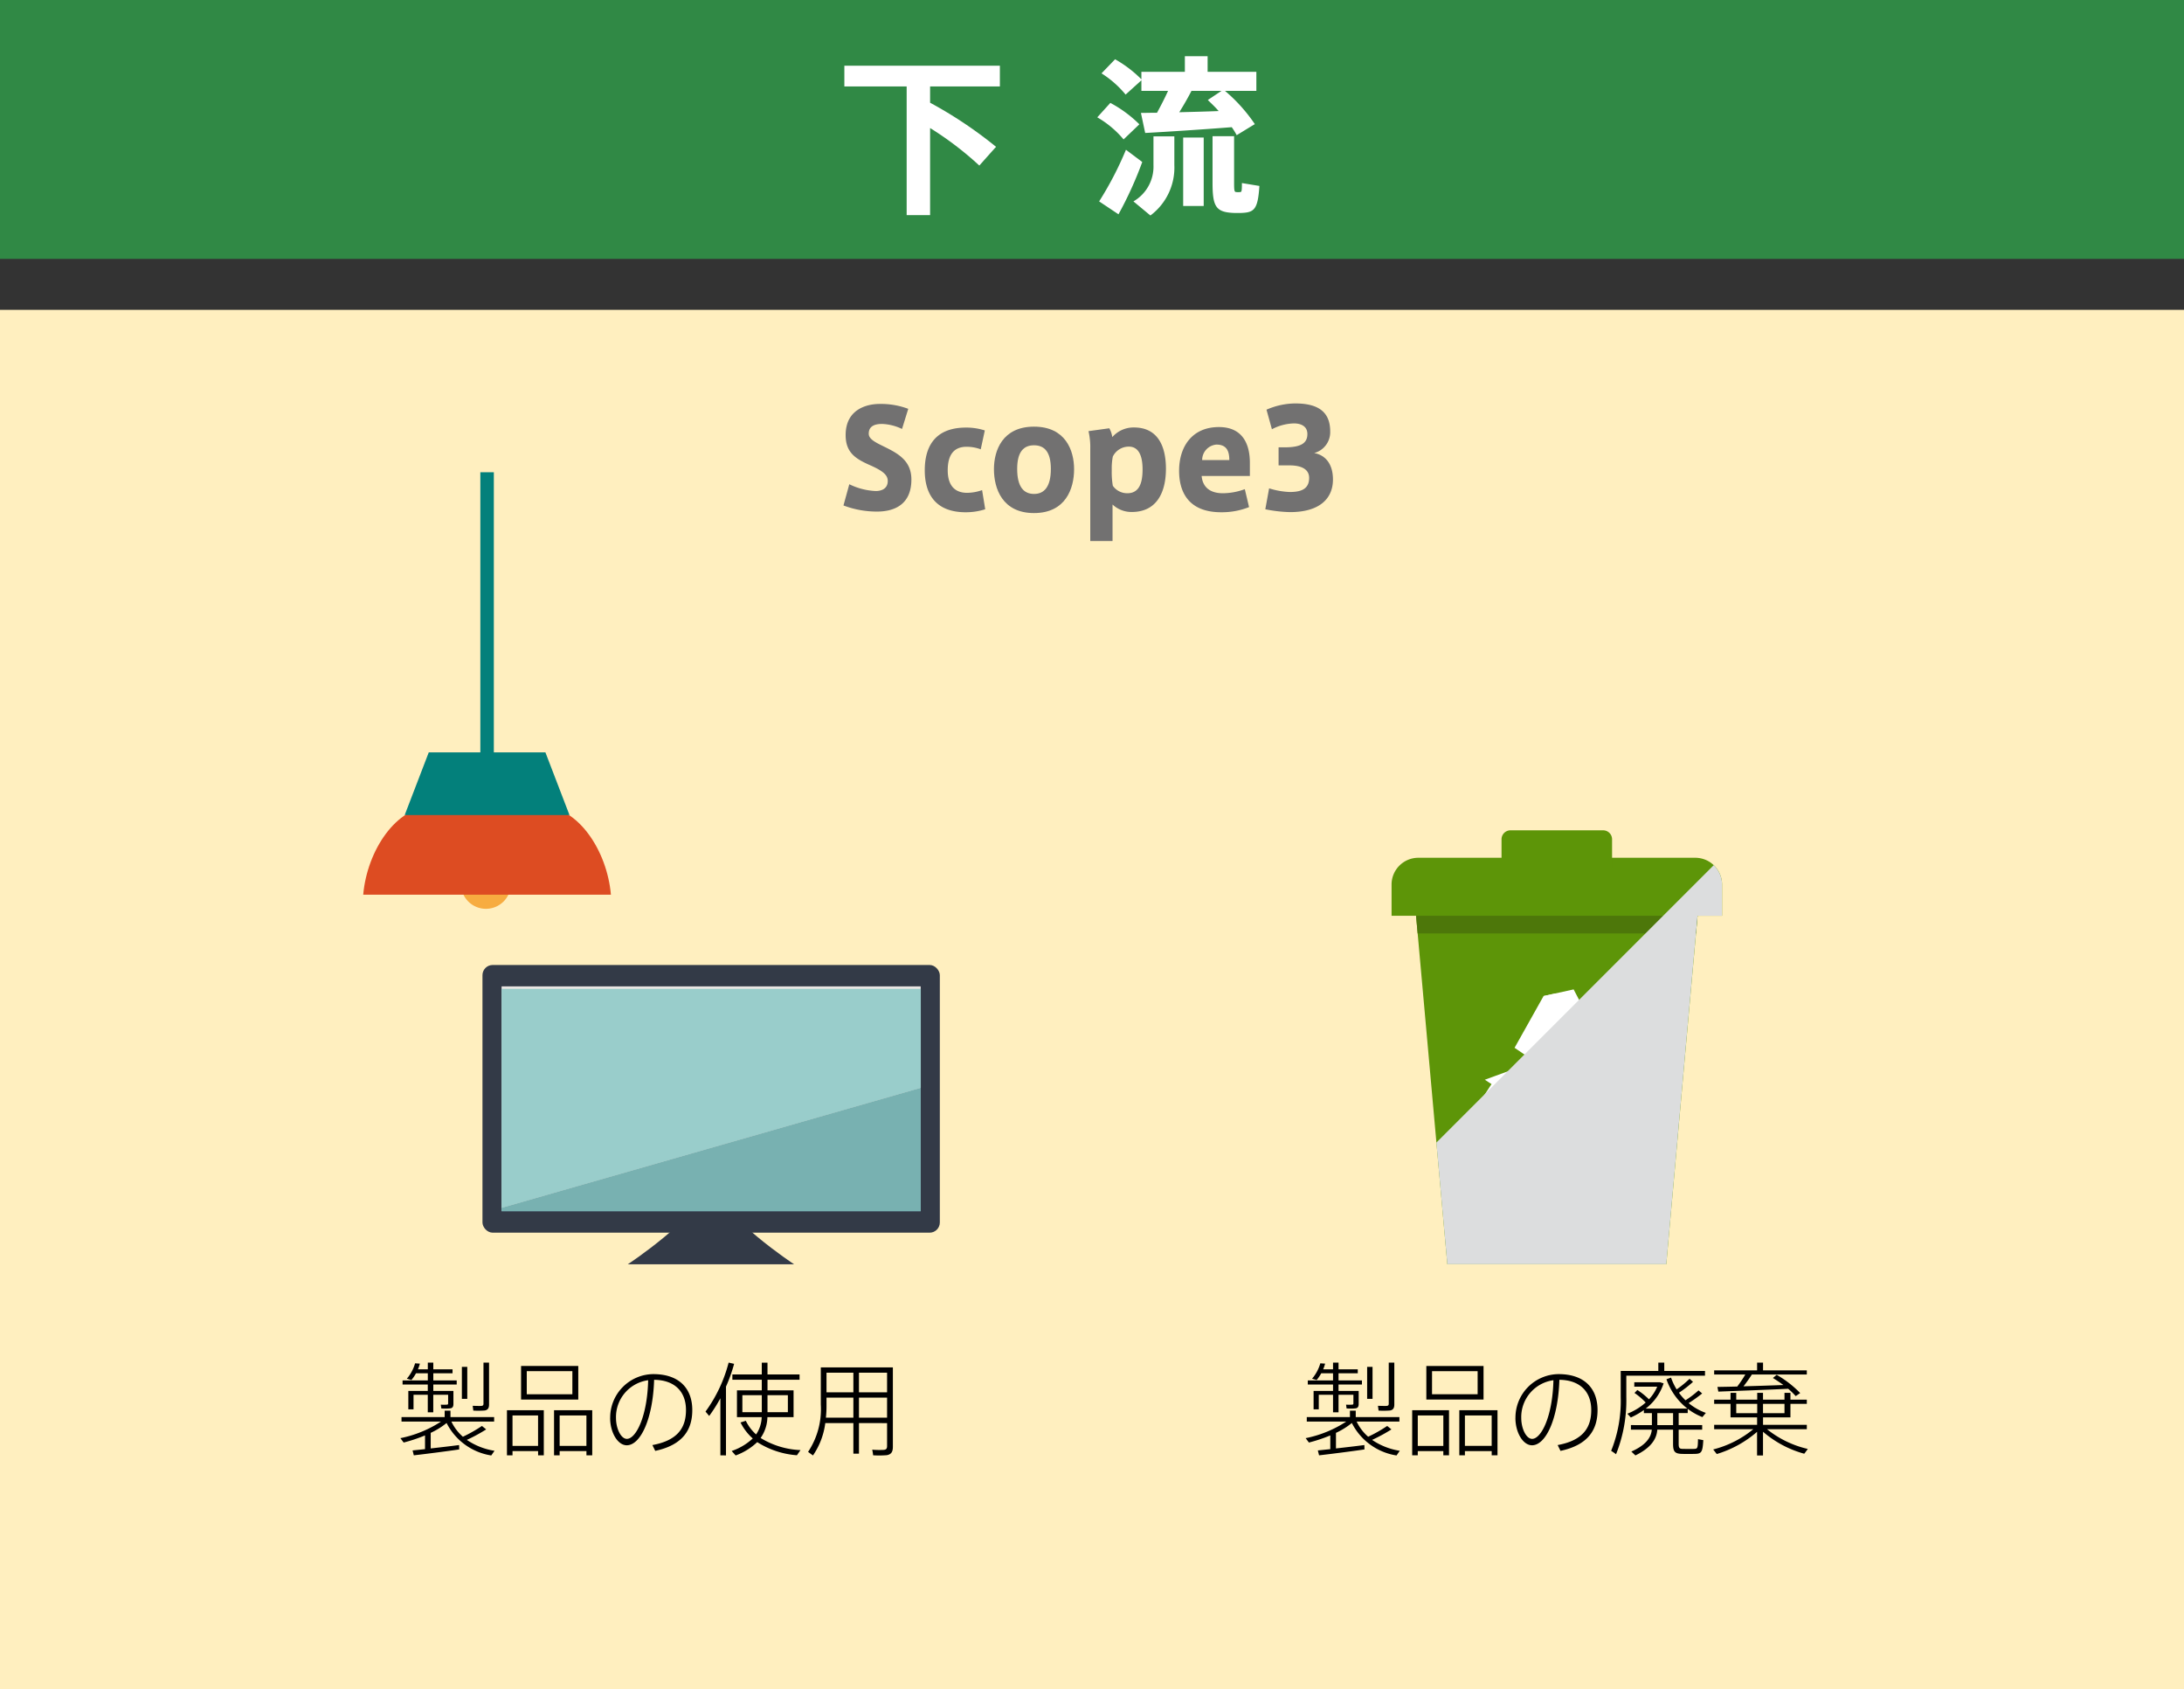 <svg xmlns="http://www.w3.org/2000/svg" width="257.333" height="199" viewBox="0 0 257.333 199"><rect x="0" y="0" width="257.333" height="199" fill="#333333" stroke="none"/><defs><style>.a{fill:#309f4a;opacity:0.8;}.b{fill:#ffefbf;}.c{fill:#fff;}.d{fill:#727171;}.e{fill:#333a47;}.f{fill:#6bbbff;}.g{fill:#e9e5e2;}.h{fill:#99cdcb;}.i{fill:#78b1b1;}.j{fill:#f7ac40;}.k{fill:#dd4c22;}.l{fill:#03807b;}.m{fill:#5d9508;}.n{fill:#4d770a;}.o{fill:#dcddde;mix-blend-mode:multiply;isolation:isolate;}</style></defs><g transform="translate(-734.667 -1576.372)"><rect class="a" width="257.334" height="30.5" transform="translate(734.667 1576.372)"/><rect class="b" width="257.334" height="162.5" transform="translate(734.667 1612.872)"/><g transform="translate(0 -0.432)"><path class="c" d="M852.038,1594.107c-.02,0-.04.02-1.981,2.2a38.426,38.426,0,0,0-5.8-4.42v10.262h-2.761v-15.163h-7.341v-2.441h18.324v2.441h-8.222v1.92A49.78,49.78,0,0,1,852.038,1594.107Z"/><path class="c" d="M865.494,1588.926a14.556,14.556,0,0,1,3.421,2.521l-1.861,1.78a11.531,11.531,0,0,0-3.1-2.6Zm1.84,5.521,1.921,1.441a44.331,44.331,0,0,1-2.8,6.161l-2.28-1.52A39.876,39.876,0,0,0,867.334,1594.447Zm3.661-4.361c.48-.88.941-1.78,1.3-2.58h-3.14v-1.241l-1.861,1.681a11.893,11.893,0,0,0-2.84-2.5l1.6-1.66a14.227,14.227,0,0,1,3.1,2.36v-.88h5.121v-1.84h2.681v1.84H882.7v2.241H879a19.177,19.177,0,0,1,3.521,3.921c-.741.44-1.441.88-2.141,1.3a8.061,8.061,0,0,0-.58-.941c-3.021.241-7.562.541-10.2.681l-.5-2.361C869.635,1590.106,870.275,1590.086,870.995,1590.086Zm2.041,2.781v3.4a7.037,7.037,0,0,1-2.821,5.922l-2-1.66a4.727,4.727,0,0,0,2.361-4.282v-3.38Zm5.221-2.981c-.381-.44-.82-.86-1.28-1.3l1.62-1.08h-3.541c-.4.78-.9,1.66-1.44,2.52C875.176,1589.986,876.816,1589.946,878.257,1589.886Zm-1.761,3.121v8.062h-2.42v-8.062Zm3.581-.16v5.521c0,.92.04,1.061.26,1.061a1.7,1.7,0,0,0,.44,0c.18,0,.22-.061.22-1.061l2.061.34c-.181,2.761-.6,3.121-2.121,3.181h-.88c-2.12-.08-2.52-.74-2.52-3.521v-5.521Z"/></g><g transform="translate(0 -0.432)"><path class="d" d="M840.949,1627.337a5.923,5.923,0,0,0-2.337-.592c-.656,0-1.585.128-1.585,1.152,0,.625.768,1.009,1.713,1.473,1.7.832,3.313,1.665,3.313,3.922,0,2.945-2,3.777-4.05,3.777a11.109,11.109,0,0,1-3.953-.72l.688-2.5a7.842,7.842,0,0,0,3.121.8c.625,0,1.409-.24,1.409-1.184,0-.7-.56-1.184-2.081-1.857-1.7-.752-2.881-1.472-2.881-3.554,0-3.041,2.5-3.665,4-3.665a9.157,9.157,0,0,1,3.377.577Z"/><path class="d" d="M843.629,1632.2c0-2.465.945-5.026,4.866-5.026a7.118,7.118,0,0,1,2.209.337l-.48,2.224a4.768,4.768,0,0,0-1.665-.3c-1.52,0-2.225.976-2.225,2.769s.833,2.657,2.289,2.657a5.4,5.4,0,0,0,1.761-.32l.368,2.257a7.578,7.578,0,0,1-2.289.352c-3.794,0-4.834-2.433-4.834-4.93Z"/><path class="d" d="M861.223,1632.091c0,2.289-1.008,5.154-4.722,5.154s-4.721-2.865-4.721-5.17c0-2.208,1.008-5.01,4.721-5.01s4.722,2.8,4.722,5.01Zm-4.705,2.9c1.152,0,1.968-.8,1.968-2.946,0-2.081-.816-2.785-1.985-2.785s-1.984.7-1.984,2.785c0,2.145.8,2.946,1.984,2.946Z"/><path class="d" d="M868.284,1627.161c2.737,0,3.761,2.113,3.761,4.866,0,2.785-1.088,5.09-4.018,5.09a3.251,3.251,0,0,1-2.273-.88v4.306h-2.625v-10.869a8.284,8.284,0,0,0-.208-2.08l2.45-.337a2.88,2.88,0,0,1,.352,1.041,3.328,3.328,0,0,1,2.545-1.137Zm-2.625,5.138a9.424,9.424,0,0,0,.128,1.729,2.056,2.056,0,0,0,1.713.881c1.488,0,1.792-1.377,1.792-2.818,0-1.488-.4-2.673-1.617-2.673a2.093,2.093,0,0,0-1.888,1.169,7.273,7.273,0,0,0-.128,1.44Z"/><path class="d" d="M878.762,1634.909a7.527,7.527,0,0,0,2.577-.481l.5,2.113a8.669,8.669,0,0,1-3.281.608c-3.97,0-4.962-2.529-4.962-4.882,0-2.833,1.521-5.154,4.69-5.154,2.849,0,3.65,2.081,3.65,4.21v1.552h-5.683c.1,1.185.849,2.034,2.5,2.034Zm-.768-5.731a1.828,1.828,0,0,0-1.681,1.825h3.2c0-.992-.273-1.825-1.505-1.825Z"/><path class="d" d="M891.725,1633.292c0,2.241-1.568,3.841-5.058,3.841a16.275,16.275,0,0,1-2.913-.336l.448-2.465a9.28,9.28,0,0,0,2.417.432c1.265,0,2.3-.288,2.3-1.665,0-.96-.816-1.472-2.321-1.472h-1.28V1629.5h.752c1.969,0,2.641-.544,2.641-1.568,0-.881-.7-1.249-1.585-1.249a5.827,5.827,0,0,0-2.593.688l-.64-2.305a8.6,8.6,0,0,1,3.377-.736c2.545,0,4.13.864,4.13,3.3a2.545,2.545,0,0,1-1.889,2.545C890.765,1630.394,891.725,1631.387,891.725,1633.292Z"/></g><g transform="translate(0 -0.432)"><path class="e" d="M818.445,1716.141v-.053l-.01.026-.01-.026v.053c-1.451,4.132-9.787,9.6-9.787,9.6h19.594S819.9,1720.273,818.445,1716.141Z"/><rect class="e" width="53.89" height="31.535" rx="1.202" transform="translate(791.514 1690.483)"/><path class="f" d="M843.116,1719.479l.01-6.148c-8.081-3.987-20.656-6.564-34.8-6.587a109.785,109.785,0,0,0-14.517.92l-.019,11.815Z"/><rect class="g" width="26.46" height="49.383" transform="translate(843.15 1693.001) rotate(90)"/><path class="h" d="M843.161,1693.3h-49.4v25.8l49.4-14.14Z"/><path class="i" d="M793.757,1719.094v.406h49.4v-14.546Z"/><path class="j" d="M794.855,1680.782a2.936,2.936,0,1,1-2.932-2.788A2.863,2.863,0,0,1,794.855,1680.782Z"/><path class="k" d="M806.649,1682.2c-.456-5.238-3.921-10.391-8.1-10.391H785.564c-4.175,0-7.639,5.153-8.1,10.391Z"/><path class="l" d="M785.185,1665.438l-2.835,7.382h19.417l-2.835-7.382Z"/><rect class="l" width="1.59" height="35.576" transform="translate(791.264 1632.436)"/></g><g transform="translate(0 -0.432)"><path d="M784.746,1747.518V1745.9a18.276,18.276,0,0,1-2.518.84l-.384-.516a13.634,13.634,0,0,0,4.785-1.955h-4.653v-.527h5.085v-.756h.684v.756h5.145v.527h-5.037a5.481,5.481,0,0,0,1.355,1.787,15.986,15.986,0,0,0,2.243-1.271l.5.408a19.573,19.573,0,0,1-2.279,1.235,7.963,7.963,0,0,0,3.262,1.283l-.383.552a7.123,7.123,0,0,1-5.265-3.826,8.85,8.85,0,0,1-1.871,1.163v1.835c1.151-.131,2.422-.275,3.346-.4l.012.517c-1.535.227-3.994.539-5.349.695l-.144-.576C783.679,1747.626,784.183,1747.578,784.746,1747.518Zm3.059-6.86h.287v1.535c0,.288-.084.468-.336.516a5.314,5.314,0,0,1-1.091.012l-.06-.444a6.826,6.826,0,0,0,.708,0c.108,0,.156-.048.156-.144v-1.019h-1.751v2.063h-.648v-2.063h-1.679v1.715h-.612v-2.171h2.291v-.755H782.1v-.48h2.974v-.84h-1.391a4.832,4.832,0,0,1-.54.792l-.539-.156a4.814,4.814,0,0,0,.971-1.811l.564.036a4.536,4.536,0,0,1-.228.672h1.163v-.792h.648v.792h2.266v.467h-2.266v.84h2.758v.48h-2.758v.755H787.8Zm1.919-2.831v3.767h-.636v-3.767Zm2.566-.5v4.929c0,.4-.12.636-.5.708a9.721,9.721,0,0,1-1.355.012l-.072-.564c.348.012.876.024,1.019.012.192-.012.252-.1.252-.252v-4.845Z"/><path d="M795.055,1747.746v.5H794.4v-5.313h4.341v5.313h-.672v-.5Zm3.01-.611v-3.586h-3.01v3.586Zm4.738-9.415v3.958h-6.741v-3.958Zm-6.069,3.334h5.373v-2.723h-5.373Zm3.874,6.692v.5h-.66v-5.313h4.5v5.313h-.684v-.5Zm3.154-.611v-3.586h-3.154v3.586Z"/><path d="M806.563,1743.836a5.129,5.129,0,0,1,5.074-5.157c3.118,0,4.6,1.751,4.6,4.234,0,2.327-1.115,4.114-4.366,4.809l-.335-.684c3.01-.551,3.958-2.074,3.958-4.125,0-2.171-1.332-3.538-3.754-3.562-.144,4.605-1.6,7.711-3.226,7.711-1.068,0-1.956-1.51-1.956-3.214Zm.684,0c0,1.272.588,2.471,1.283,2.471,1.068,0,2.411-2.639,2.507-6.908A4.38,4.38,0,0,0,807.247,1743.836Z"/><path d="M819.547,1748.25v-6.728a17.535,17.535,0,0,1-1.319,2.086l-.432-.515a17.02,17.02,0,0,0,2.723-5.769l.647.144a18.478,18.478,0,0,1-.959,2.686v8.1Zm9.019-.012a10.091,10.091,0,0,1-4.677-1.547,7.3,7.3,0,0,1-2.543,1.571l-.468-.528a6.81,6.81,0,0,0,2.483-1.475,6.182,6.182,0,0,1-1.44-1.883l.624-.2a5.128,5.128,0,0,0,1.211,1.607,3.846,3.846,0,0,0,.66-2.038H821.5v-3.155h2.926v-1.247h-3.466v-.624h3.466v-1.391h.672v1.391h3.778v.624H825.1v1.247h3.07v3.155h-3.082a4.42,4.42,0,0,1-.8,2.458,9.73,9.73,0,0,0,4.7,1.427Zm-6.428-7.076v2h2.29v-2Zm5.361,0h-2.4v2h2.4Z"/><path d="M835.876,1744.448v3.6h-.659v-3.6h-3.31a8.668,8.668,0,0,1-1.451,3.814l-.576-.42a9.081,9.081,0,0,0,1.5-5.565v-4.389h8.491v9.342c0,.564-.156.9-.719,1a11.515,11.515,0,0,1-1.608.012,5.167,5.167,0,0,0-.107-.66,10.668,10.668,0,0,0,1.343.024c.336-.024.408-.18.408-.467v-2.687Zm-.659-.636v-2.362h-3.166v.839a12.82,12.82,0,0,1-.072,1.523Zm0-2.986v-2.315h-3.166v2.315Zm3.97,0v-2.315h-3.311v2.315Zm0,2.986v-2.362h-3.311v2.362Z"/></g><g transform="translate(0 -0.432)"><path class="m" d="M931,1725.737H905.2l-3.851-42.943h33.507Z"/><path class="n" d="M901.7,1686.762h32.8l.355-3.968H901.346Z"/><path class="m" d="M937.57,1684.683v-3.676a3.156,3.156,0,0,0-3.155-3.155H901.784a3.155,3.155,0,0,0-3.154,3.155v3.676Z"/><path class="m" d="M924.612,1679.04v-3.367a1.056,1.056,0,0,0-1.056-1.055H912.643a1.056,1.056,0,0,0-1.055,1.055v3.367Z"/><path class="c" d="M925.254,1703.054l-3.1,1.66,4.506,6.9,2.042-1.333.372-1.375Z"/><path class="c" d="M928.129,1712.408h-6.895v-3.5h7.843Z"/><path class="c" d="M922.13,1713.351l-3.648-2.721,3.648-2.72Z"/><path class="c" d="M916.526,1712.255l.305-3.5-8.242-.006,0,2.438.948,1.064Z"/><path class="c" d="M907.123,1709.54l3.774-5.77,2.931,1.917-4.293,6.563Z"/><path class="c" d="M909.619,1704l4.273-1.564.28,4.541Z"/><path class="c" d="M913.123,1700.239l2.907,1.976,4.028-7.189-2.128-1.192-1.39.307Z"/><path class="c" d="M920.082,1693.358l3.194,6.111-3.1,1.621-3.633-6.95Z"/><path class="c" d="M923.7,1698.239l-.721,4.492-4.1-1.972Z"/><path class="o" d="M905.2,1725.737H931l3.682-41.054h2.886v-3.676a3.142,3.142,0,0,0-.979-2.28l-32.679,32.679Z"/><path d="M891.41,1747.518V1745.9a18.232,18.232,0,0,1-2.518.84l-.384-.516a13.634,13.634,0,0,0,4.785-1.955H888.64v-.527h5.085v-.756h.684v.756h5.145v.527h-5.037a5.481,5.481,0,0,0,1.355,1.787,15.986,15.986,0,0,0,2.243-1.271l.5.408a19.573,19.573,0,0,1-2.279,1.235,7.962,7.962,0,0,0,3.263,1.283l-.384.552a7.123,7.123,0,0,1-5.265-3.826,8.824,8.824,0,0,1-1.871,1.163v1.835c1.151-.131,2.422-.275,3.346-.4l.012.517c-1.535.227-3.994.539-5.349.695l-.144-.576C890.343,1747.626,890.847,1747.578,891.41,1747.518Zm3.059-6.86h.287v1.535c0,.288-.084.468-.336.516a5.314,5.314,0,0,1-1.091.012l-.06-.444a6.826,6.826,0,0,0,.708,0c.108,0,.156-.048.156-.144v-1.019h-1.751v2.063h-.648v-2.063h-1.679v1.715h-.612v-2.171h2.291v-.755H888.76v-.48h2.974v-.84h-1.391a4.832,4.832,0,0,1-.54.792l-.539-.156a4.814,4.814,0,0,0,.971-1.811l.564.036a4.426,4.426,0,0,1-.228.672h1.163v-.792h.648v.792h2.266v.467h-2.266v.84h2.758v.48h-2.758v.755h2.087Zm1.919-2.831v3.767h-.636v-3.767Zm2.566-.5v4.929c0,.4-.12.636-.5.708a9.722,9.722,0,0,1-1.355.012l-.072-.564c.348.012.876.024,1.019.012.192-.012.252-.1.252-.252v-4.845Z"/><path d="M901.719,1747.746v.5h-.659v-5.313H905.4v5.313h-.672v-.5Zm3.01-.611v-3.586h-3.01v3.586Zm4.738-9.415v3.958h-6.74v-3.958Zm-6.069,3.334h5.373v-2.723H903.4Zm3.874,6.692v.5h-.66v-5.313h4.5v5.313h-.684v-.5Zm3.154-.611v-3.586h-3.154v3.586Z"/><path d="M913.228,1743.836a5.128,5.128,0,0,1,5.073-5.157c3.118,0,4.6,1.751,4.6,4.234,0,2.327-1.115,4.114-4.365,4.809l-.336-.684c3.01-.551,3.958-2.074,3.958-4.125,0-2.171-1.332-3.538-3.754-3.562-.144,4.605-1.6,7.711-3.226,7.711-1.068,0-1.955-1.51-1.955-3.214Zm.683,0c0,1.272.588,2.471,1.283,2.471,1.068,0,2.411-2.639,2.507-6.908A4.381,4.381,0,0,0,913.911,1743.836Z"/><path d="M926.283,1738.307h3.778v-.983h.7v.983h4.8v.552h-9.271v2.507a17.089,17.089,0,0,1-1.211,6.752,5.719,5.719,0,0,0-.576-.4,15.728,15.728,0,0,0,1.127-6.344v-3.071h.66Zm3.022,6.381v-1.415h-.947v-.36a9.186,9.186,0,0,1-1.535.875l-.408-.443a7.309,7.309,0,0,0,2.159-1.32,8.178,8.178,0,0,0-1.32-1.127l.336-.348a8.167,8.167,0,0,1,1.368,1.1,5.078,5.078,0,0,0,.971-1.488h-2.7v-.527h3.023l.432.131a6.1,6.1,0,0,1-2.111,2.975h4.917a7.46,7.46,0,0,1-2.47-3.454l.539-.2a7.084,7.084,0,0,0,.66,1.391,11.8,11.8,0,0,0,1.523-1.247l.407.36a13.814,13.814,0,0,1-1.654,1.283,6.028,6.028,0,0,0,.767.888,11.369,11.369,0,0,0,1.535-1.164l.432.36a17.207,17.207,0,0,1-1.595,1.139,6.815,6.815,0,0,0,2.027,1.152l-.408.492a7.046,7.046,0,0,1-1.727-.972v.5h-1.068v1.415h2.771v.539h-2.771v1.68c0,.48.1.575.48.587.336,0,.948.012,1.319,0,.432-.012.456-.072.48-1.151l.624.12c-.084,1.451-.216,1.607-1.044,1.619-.431.012-1.079.012-1.451,0-.839-.024-1.067-.24-1.067-1.175v-1.68h-1.859c-.072,1.164-.828,2.183-2.579,3.035l-.479-.456c1.631-.719,2.326-1.595,2.41-2.579h-2.459v-.539Zm2.495,0v-1.415h-1.859v1.415Z"/><path d="M947.674,1747.494c-.324.456-.372.5-.42.564a12.484,12.484,0,0,1-4.858-2.59v2.794h-.7v-2.783a12.922,12.922,0,0,1-4.749,2.615l-.42-.539a12.145,12.145,0,0,0,4.725-2.387H936.64v-.516H941.7v-.876h-3.13v-1.595H936.64v-.492h1.931v-.8h.671v.8h2.471v-.8h.683v.8h2.531v-.8h.7v.8h1.931v.492h-1.931v1.595H942.4v.876h5.158v.516h-4.69A11.923,11.923,0,0,0,947.674,1747.494Zm-8.312-7.352a13.232,13.232,0,0,0,.948-1.415h-3.67v-.492H941.7v-.911h.7v.911h5.158v.492h-6.477c-.264.42-.611.912-.983,1.391,1.583-.047,3.322-.1,4.7-.155-.372-.276-.791-.552-1.235-.828l.444-.372a12.541,12.541,0,0,1,2.77,2.147l-.527.36a8.736,8.736,0,0,0-.888-.864c-2.411.12-6.165.252-8.228.336l-.108-.552C937.647,1740.179,938.463,1740.166,939.362,1740.142Zm-.12,2.039v1.1h2.471v-1.1Zm3.154,0v1.1h2.531v-1.1Z"/></g></g></svg>